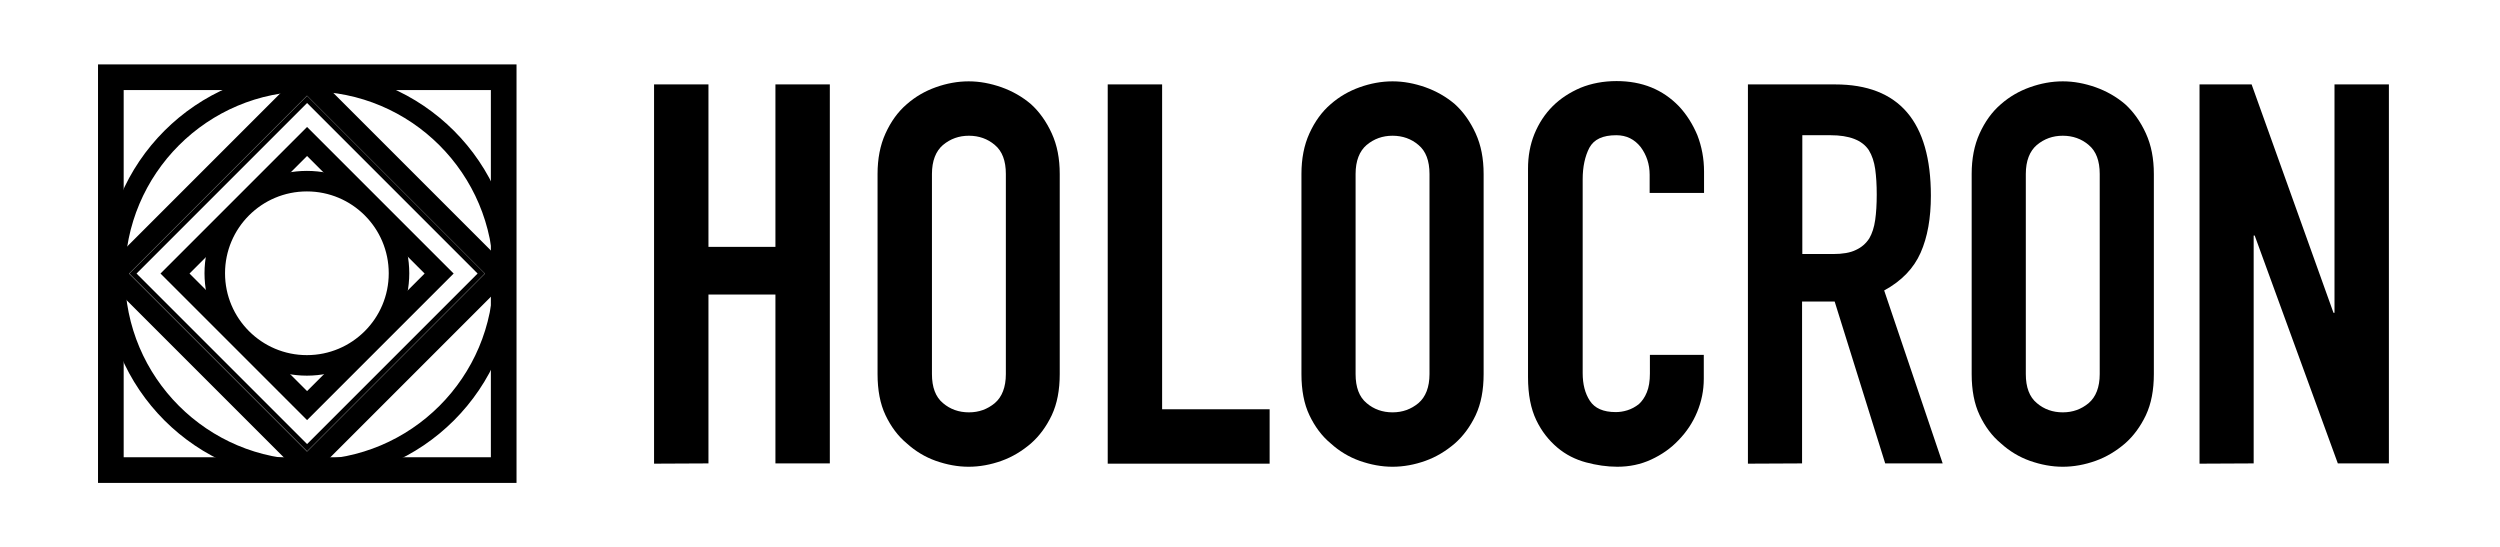 <?xml version="1.0" encoding="utf-8"?>
<!-- Generator: Adobe Illustrator 27.2.0, SVG Export Plug-In . SVG Version: 6.00 Build 0)  -->
<svg version="1.1" id="Calque_1" xmlns="http://www.w3.org/2000/svg" xmlns:xlink="http://www.w3.org/1999/xlink" x="0px" y="0px"
	 viewBox="0 0 974.3 213.2" style="enable-background:new 0 0 974.3 213.2;" xml:space="preserve">
<style type="text/css">
	.st0{fill:none;stroke:#000000;stroke-width:10;stroke-miterlimit:10;}
	.st1{fill:none;stroke:#000000;stroke-width:8;stroke-miterlimit:10;}
	.st2{fill:none;stroke:#000000;stroke-width:2;stroke-miterlimit:10;}
	.st3{fill:none;stroke:#000000;stroke-width:8;stroke-miterlimit:10;}
	.st4{fill:none;stroke:#000000;stroke-width:8;stroke-miterlimit:10;}
	.st5{fill:none;stroke:#000000;stroke-width:8;stroke-miterlimit:10;}
	.st6{enable-background:new    ;}
</style>
<rect x="43.2" y="30.1" class="st0" width="153.1" height="153.1"/>
<rect x="66.6" y="53.6" transform="matrix(0.707 -0.707 0.707 0.707 -40.347 115.822)" class="st1" width="106.1" height="106.1"/>
<rect x="71.7" y="58.6" transform="matrix(0.707 -0.707 0.707 0.707 -40.321 115.866)" class="st2" width="96" height="96"/>
<rect x="83.3" y="70.2" transform="matrix(0.707 -0.707 0.707 0.707 -40.321 115.866)" class="st3" width="72.8" height="72.8"/>
<circle class="st4" cx="120.5" cy="107.4" r="75.8"/>
<ellipse class="st5" cx="119.6" cy="106.5" rx="35.9" ry="35.9"/>
<g class="st6">
	<path d="M254.9,180.7V32.9h21.2v63.3h26.1V32.9h21.2v147.7h-21.2v-65.8h-26.1v65.8L254.9,180.7L254.9,180.7z"/>
	<path d="M342,67.8c0-5.9,1-11.2,3.1-15.8s4.8-8.4,8.3-11.4c3.3-2.9,7.1-5.1,11.3-6.6c4.2-1.5,8.5-2.3,12.8-2.3s8.5,0.8,12.8,2.3
		c4.2,1.5,8.1,3.7,11.5,6.6c3.3,3,6,6.8,8.1,11.4s3.1,9.8,3.1,15.8v78c0,6.2-1,11.5-3.1,16c-2.1,4.4-4.8,8.1-8.1,11
		c-3.5,3-7.3,5.3-11.5,6.8s-8.5,2.3-12.8,2.3s-8.5-0.8-12.8-2.3c-4.2-1.5-8-3.8-11.3-6.8c-3.5-2.9-6.2-6.6-8.3-11
		c-2.1-4.4-3.1-9.8-3.1-16V67.8z M363.2,145.8c0,5.1,1.4,8.9,4.3,11.3c2.8,2.4,6.2,3.6,10.1,3.6s7.2-1.2,10.1-3.6
		c2.8-2.4,4.3-6.2,4.3-11.3v-78c0-5.1-1.4-8.9-4.3-11.3c-2.8-2.4-6.2-3.6-10.1-3.6s-7.2,1.2-10.1,3.6c-2.8,2.4-4.3,6.2-4.3,11.3
		V145.8z"/>
	<path d="M431.7,180.7V32.9h21.2v126.6h41.9v21.2H431.7z"/>
	<path d="M507.2,67.8c0-5.9,1-11.2,3.1-15.8s4.8-8.4,8.3-11.4c3.3-2.9,7.1-5.1,11.3-6.6s8.5-2.3,12.8-2.3s8.5,0.8,12.8,2.3
		c4.2,1.5,8.1,3.7,11.5,6.6c3.3,3,6,6.8,8.1,11.4s3.1,9.8,3.1,15.8v78c0,6.2-1,11.5-3.1,16c-2.1,4.4-4.8,8.1-8.1,11
		c-3.5,3-7.3,5.3-11.5,6.8s-8.5,2.3-12.8,2.3s-8.5-0.8-12.8-2.3c-4.2-1.5-8-3.8-11.3-6.8c-3.5-2.9-6.2-6.6-8.3-11
		c-2.1-4.4-3.1-9.8-3.1-16L507.2,67.8L507.2,67.8z M528.3,145.8c0,5.1,1.4,8.9,4.3,11.3c2.8,2.4,6.2,3.6,10.1,3.6
		c3.9,0,7.2-1.2,10.1-3.6c2.8-2.4,4.3-6.2,4.3-11.3v-78c0-5.1-1.4-8.9-4.3-11.3c-2.8-2.4-6.2-3.6-10.1-3.6c-3.9,0-7.2,1.2-10.1,3.6
		c-2.8,2.4-4.3,6.2-4.3,11.3V145.8z"/>
	<path d="M664,138.5v9.1c0,4.6-0.9,8.9-2.6,13c-1.7,4.1-4.1,7.7-7.2,10.9c-3,3.2-6.6,5.7-10.7,7.6c-4.1,1.9-8.5,2.8-13.2,2.8
		c-4,0-8.1-0.6-12.2-1.7c-4.1-1.1-7.9-3-11.2-5.8s-6.1-6.3-8.2-10.7c-2.1-4.4-3.2-9.9-3.2-16.7V65.7c0-4.8,0.8-9.3,2.5-13.5
		c1.7-4.1,4-7.7,7.1-10.8c3-3,6.7-5.4,10.9-7.2c4.2-1.7,8.9-2.6,14-2.6c10,0,18,3.3,24.3,9.8c3,3.2,5.4,7,7.2,11.3
		c1.7,4.4,2.6,9.1,2.6,14.2v8.3h-21.2v-7.1c0-4.1-1.2-7.7-3.5-10.8c-2.4-3-5.5-4.6-9.5-4.6c-5.3,0-8.7,1.6-10.5,4.9
		c-1.7,3.3-2.6,7.4-2.6,12.3v75.5c0,4.3,0.9,7.9,2.8,10.8c1.9,2.9,5.2,4.4,10.1,4.4c1.4,0,2.9-0.2,4.5-0.7s3.1-1.3,4.5-2.4
		c1.2-1.1,2.3-2.6,3.1-4.6c0.8-1.9,1.2-4.4,1.2-7.3v-7.3h21V138.5z"/>
	<path d="M681.2,180.7V32.9h34c24.9,0,37.3,14.5,37.3,43.4c0,8.7-1.3,16.1-4,22.2s-7.4,11-14.2,14.7l22.8,67.4h-22.4L715,117.5
		h-12.7v63.1L681.2,180.7L681.2,180.7z M702.4,52.9V99h12c3.7,0,6.7-0.5,8.9-1.6c2.2-1,3.9-2.5,5.2-4.5c1.1-1.9,1.9-4.3,2.3-7.2
		c0.4-2.8,0.6-6.1,0.6-9.9s-0.2-7-0.6-9.9c-0.4-2.8-1.2-5.3-2.5-7.4c-2.6-3.9-7.6-5.8-14.9-5.8h-11V52.9z"/>
	<path d="M768.4,67.8c0-5.9,1-11.2,3.1-15.8s4.8-8.4,8.3-11.4c3.3-2.9,7.1-5.1,11.3-6.6s8.5-2.3,12.8-2.3s8.5,0.8,12.8,2.3
		c4.2,1.5,8.1,3.7,11.5,6.6c3.3,3,6,6.8,8.1,11.4s3.1,9.8,3.1,15.8v78c0,6.2-1,11.5-3.1,16c-2.1,4.4-4.8,8.1-8.1,11
		c-3.5,3-7.3,5.3-11.5,6.8s-8.5,2.3-12.8,2.3s-8.5-0.8-12.8-2.3c-4.2-1.5-8-3.8-11.3-6.8c-3.5-2.9-6.2-6.6-8.3-11s-3.1-9.8-3.1-16
		V67.8z M789.5,145.8c0,5.1,1.4,8.9,4.3,11.3c2.8,2.4,6.2,3.6,10.1,3.6c3.9,0,7.2-1.2,10.1-3.6c2.8-2.4,4.3-6.2,4.3-11.3v-78
		c0-5.1-1.4-8.9-4.3-11.3c-2.8-2.4-6.2-3.6-10.1-3.6c-3.9,0-7.2,1.2-10.1,3.6c-2.8,2.4-4.3,6.2-4.3,11.3V145.8z"/>
	<path d="M857.2,180.7V32.9h20.3l31.9,89h0.4v-89H931v147.7h-19.9l-32.4-88.8h-0.4v88.8L857.2,180.7L857.2,180.7z"/>
</g>
</svg>
